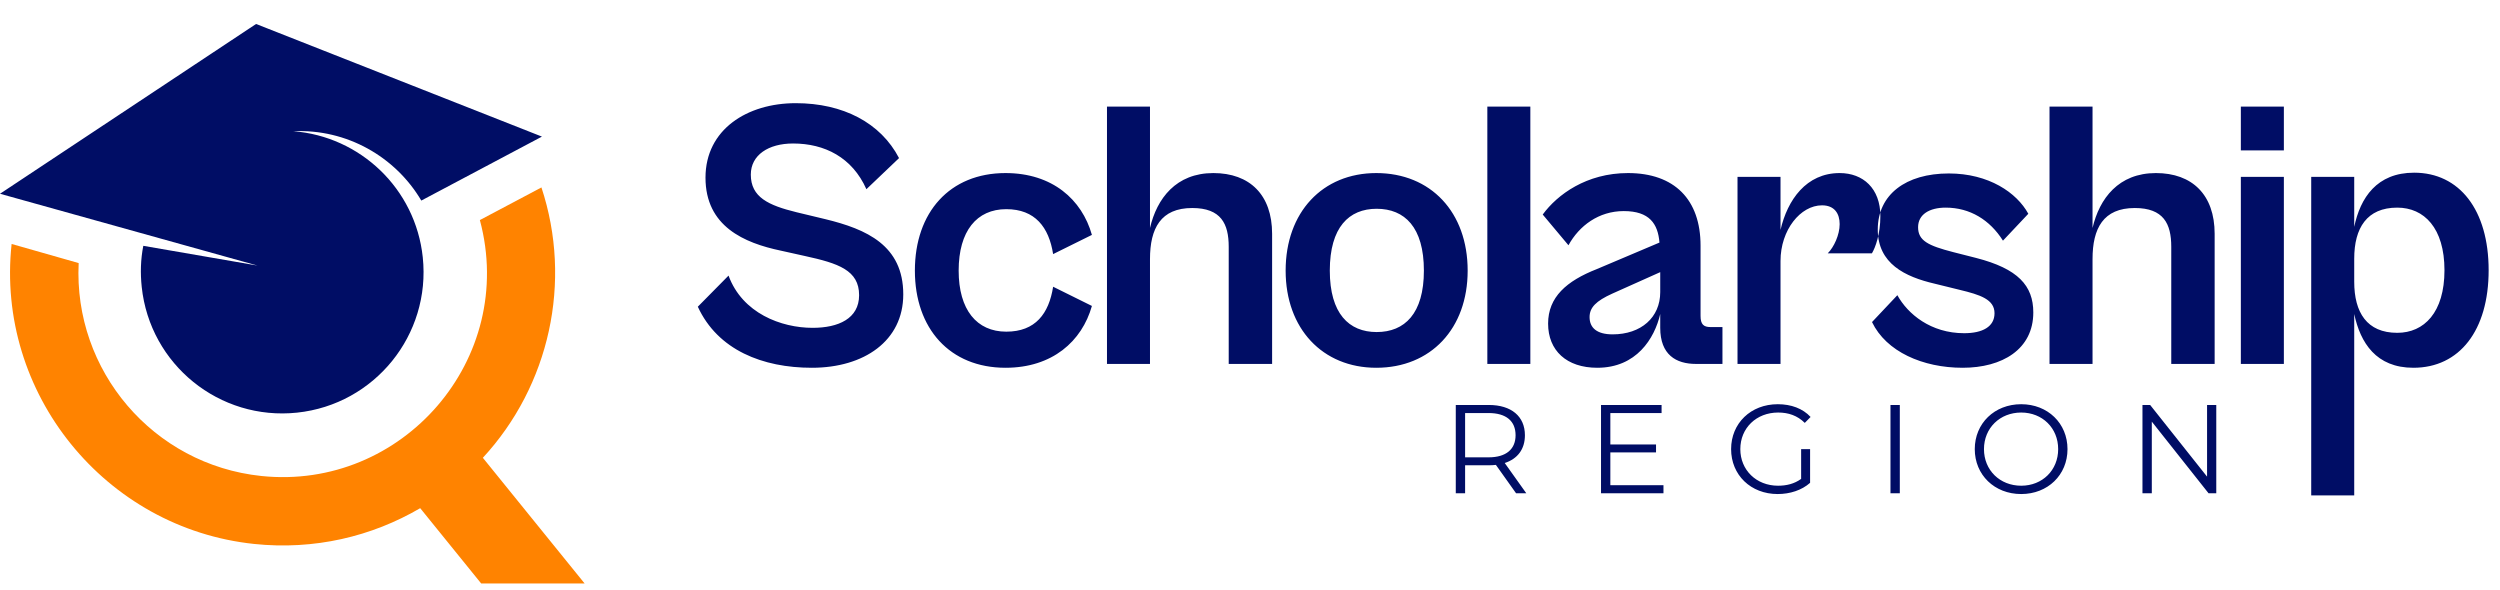 <svg width="212" height="50" viewBox="0 0 212 50" fill="none" xmlns="http://www.w3.org/2000/svg">
<path fill-rule="evenodd" clip-rule="evenodd" d="M21.715 2.033L0 16.431L21.835 22.52L12.152 20.846C11.924 22 11.895 23.163 12.018 24.333C12.711 30.914 18.61 35.687 25.192 34.992C31.773 34.298 36.545 28.401 35.851 21.819C35.236 15.979 30.523 11.564 24.871 11.127C29.406 10.921 33.531 13.291 35.727 17.008L45.956 11.584L21.715 2.033Z" fill="#000D65"/>
<path fill-rule="evenodd" clip-rule="evenodd" d="M35.633 43.093L40.803 49.477H49.575L40.946 38.821C46.599 32.707 48.559 23.888 45.914 15.895L40.693 18.661C43.861 30.474 34.101 41.618 22.155 40.363C12.971 39.398 6.223 31.419 6.671 22.309L0.985 20.688C-0.383 33.334 8.912 44.799 21.549 46.127C26.645 46.663 31.527 45.499 35.633 43.093Z" fill="#FF8300"/>
<path fill-rule="evenodd" clip-rule="evenodd" d="M68.846 31.187C73.276 31.187 76.597 28.907 76.597 24.967C76.597 20.798 73.471 19.431 69.986 18.584L67.544 17.997C65.167 17.412 63.669 16.728 63.669 14.806C63.669 13.145 65.167 12.168 67.251 12.168C69.921 12.168 72.266 13.341 73.471 16.044L76.239 13.406C74.676 10.41 71.485 8.749 67.479 8.749C63.376 8.749 59.826 10.964 59.826 15.067C59.826 19.203 63.115 20.603 66.209 21.254L68.26 21.71C71.094 22.329 72.852 22.916 72.852 25.032C72.852 27.019 71.094 27.8 68.912 27.8C66.242 27.8 62.952 26.562 61.78 23.371L59.175 26.009C60.868 29.689 64.678 31.187 68.846 31.187ZM85.267 31.187C89.24 31.187 91.748 28.94 92.594 25.944L89.305 24.315C88.947 26.595 87.807 28.125 85.332 28.125C82.825 28.125 81.294 26.269 81.294 22.948C81.294 19.593 82.825 17.737 85.332 17.737C87.775 17.737 88.947 19.268 89.305 21.547L92.594 19.919C91.748 16.923 89.24 14.676 85.267 14.676C80.545 14.676 77.582 17.997 77.582 22.948C77.582 27.865 80.545 31.187 85.267 31.187ZM97.519 30.861V21.971C97.519 19.366 98.431 17.64 101.101 17.64C103.544 17.64 104.195 18.975 104.195 20.928V30.861H107.875V19.822C107.875 16.533 105.986 14.676 102.892 14.676C99.733 14.676 98.105 16.825 97.519 19.333V9.042H93.872V30.861H97.519ZM116.708 31.187C121.332 31.187 124.458 27.865 124.458 22.948C124.458 17.997 121.332 14.676 116.708 14.676C112.148 14.676 109.022 17.997 109.022 22.948C109.022 27.865 112.148 31.187 116.708 31.187ZM116.74 28.158C114.395 28.158 112.767 26.595 112.767 22.948C112.767 19.268 114.395 17.704 116.74 17.704C119.117 17.704 120.746 19.268 120.746 22.948C120.746 26.595 119.117 28.158 116.74 28.158ZM129.773 30.861V9.042H126.126V30.861H129.773ZM135.447 31.187C138.769 31.187 140.3 28.712 140.788 26.628V27.8C140.788 30.079 142.123 30.861 143.817 30.861H146.064V27.735H145.054C144.468 27.735 144.207 27.507 144.207 26.79V20.831C144.207 16.923 141.993 14.676 138.053 14.676C134.536 14.676 132.061 16.5 130.823 18.193L133.005 20.798C133.917 19.137 135.578 17.9 137.694 17.9C139.877 17.9 140.593 18.975 140.723 20.57L135.415 22.817C132.842 23.827 131.279 25.195 131.279 27.442C131.279 29.721 132.842 31.187 135.447 31.187ZM134.796 26.888C134.796 26.074 135.35 25.52 136.717 24.901L140.788 23.078V24.772C140.788 26.921 139.16 28.354 136.75 28.354C135.415 28.354 134.796 27.8 134.796 26.888ZM150.988 30.861V22.133C150.988 19.496 152.682 17.412 154.506 17.412C155.58 17.412 156.003 18.128 156.003 19.007C156.003 19.919 155.515 20.961 154.994 21.482H158.739C159.032 20.993 159.455 19.854 159.455 18.323C159.455 15.979 157.99 14.676 156.003 14.676C153.17 14.676 151.575 16.956 150.988 19.496V15.001H147.341V30.861H150.988ZM166.432 31.187C169.786 31.187 172.424 29.624 172.424 26.497C172.424 24.218 171.121 22.785 167.572 21.873L165.65 21.384C163.501 20.831 162.654 20.408 162.654 19.268C162.654 18.193 163.599 17.607 164.999 17.607C167.051 17.607 168.744 18.649 169.851 20.408L172.001 18.128C171.024 16.337 168.646 14.709 165.26 14.709C161.612 14.709 159.235 16.5 159.235 19.463C159.235 22.362 161.547 23.469 164.055 24.055L166.172 24.576C167.93 24.999 169.135 25.39 169.135 26.562C169.135 27.702 168.125 28.256 166.562 28.256C163.729 28.256 161.775 26.628 160.896 25.032L158.747 27.311C159.951 29.819 163.045 31.187 166.432 31.187ZM177.447 30.861V21.971C177.447 19.366 178.358 17.64 181.029 17.64C183.471 17.64 184.123 18.975 184.123 20.928V30.861H187.802V19.822C187.802 16.533 185.913 14.676 182.82 14.676C179.661 14.676 178.033 16.825 177.447 19.333V9.042H173.799V30.861H177.447ZM193.672 12.754V9.042H190.024V12.754H193.672ZM193.672 30.861V15.001H190.024V30.861H193.672ZM199.638 42.012V26.628C200.159 29.07 201.494 31.187 204.654 31.187C208.561 31.187 211.037 28.028 211.037 22.916C211.037 17.802 208.561 14.644 204.718 14.644C201.56 14.644 200.159 16.76 199.638 19.235V15.001H195.991V42.012H199.638ZM199.638 23.892V21.938C199.638 19.333 200.713 17.607 203.286 17.607C205.565 17.607 207.291 19.333 207.291 22.916C207.291 26.497 205.565 28.223 203.286 28.223C200.713 28.223 199.638 26.497 199.638 23.892Z" fill="#000D65"/>
<path fill-rule="evenodd" clip-rule="evenodd" d="M129.431 41.831L127.601 39.263C128.693 38.91 129.313 38.086 129.313 36.909C129.313 35.304 128.157 34.342 126.253 34.342H123.45V41.831H124.241V39.456H126.253C126.467 39.456 126.66 39.445 126.852 39.423L128.564 41.831H129.431ZM126.232 38.782H124.241V35.026H126.232C127.729 35.026 128.521 35.711 128.521 36.909C128.521 38.086 127.729 38.782 126.232 38.782ZM136.557 41.146V38.364H140.431V37.69H136.557V35.026H140.902V34.342H135.766V41.831H141.062V41.146H136.557ZM152.736 40.611C152.158 41.029 151.495 41.189 150.778 41.189C148.938 41.189 147.579 39.862 147.579 38.086C147.579 36.299 148.938 34.983 150.788 34.983C151.666 34.983 152.415 35.24 153.046 35.861L153.538 35.358C152.875 34.641 151.891 34.277 150.756 34.277C148.467 34.277 146.798 35.893 146.798 38.086C146.798 40.28 148.467 41.895 150.746 41.895C151.784 41.895 152.789 41.574 153.496 40.943V38.086H152.736V40.611ZM160.312 41.831H161.104V34.342H160.312V41.831ZM171.398 41.895C173.645 41.895 175.324 40.28 175.324 38.086C175.324 35.893 173.645 34.277 171.398 34.277C169.129 34.277 167.46 35.904 167.46 38.086C167.46 40.269 169.129 41.895 171.398 41.895ZM171.398 41.189C169.59 41.189 168.241 39.873 168.241 38.086C168.241 36.299 169.59 34.983 171.398 34.983C173.195 34.983 174.533 36.299 174.533 38.086C174.533 39.873 173.195 41.189 171.398 41.189ZM187.159 34.342V40.419L182.333 34.342H181.681V41.831H182.473V35.754L187.287 41.831H187.94V34.342H187.159Z" fill="#000D65"/>
</svg>
